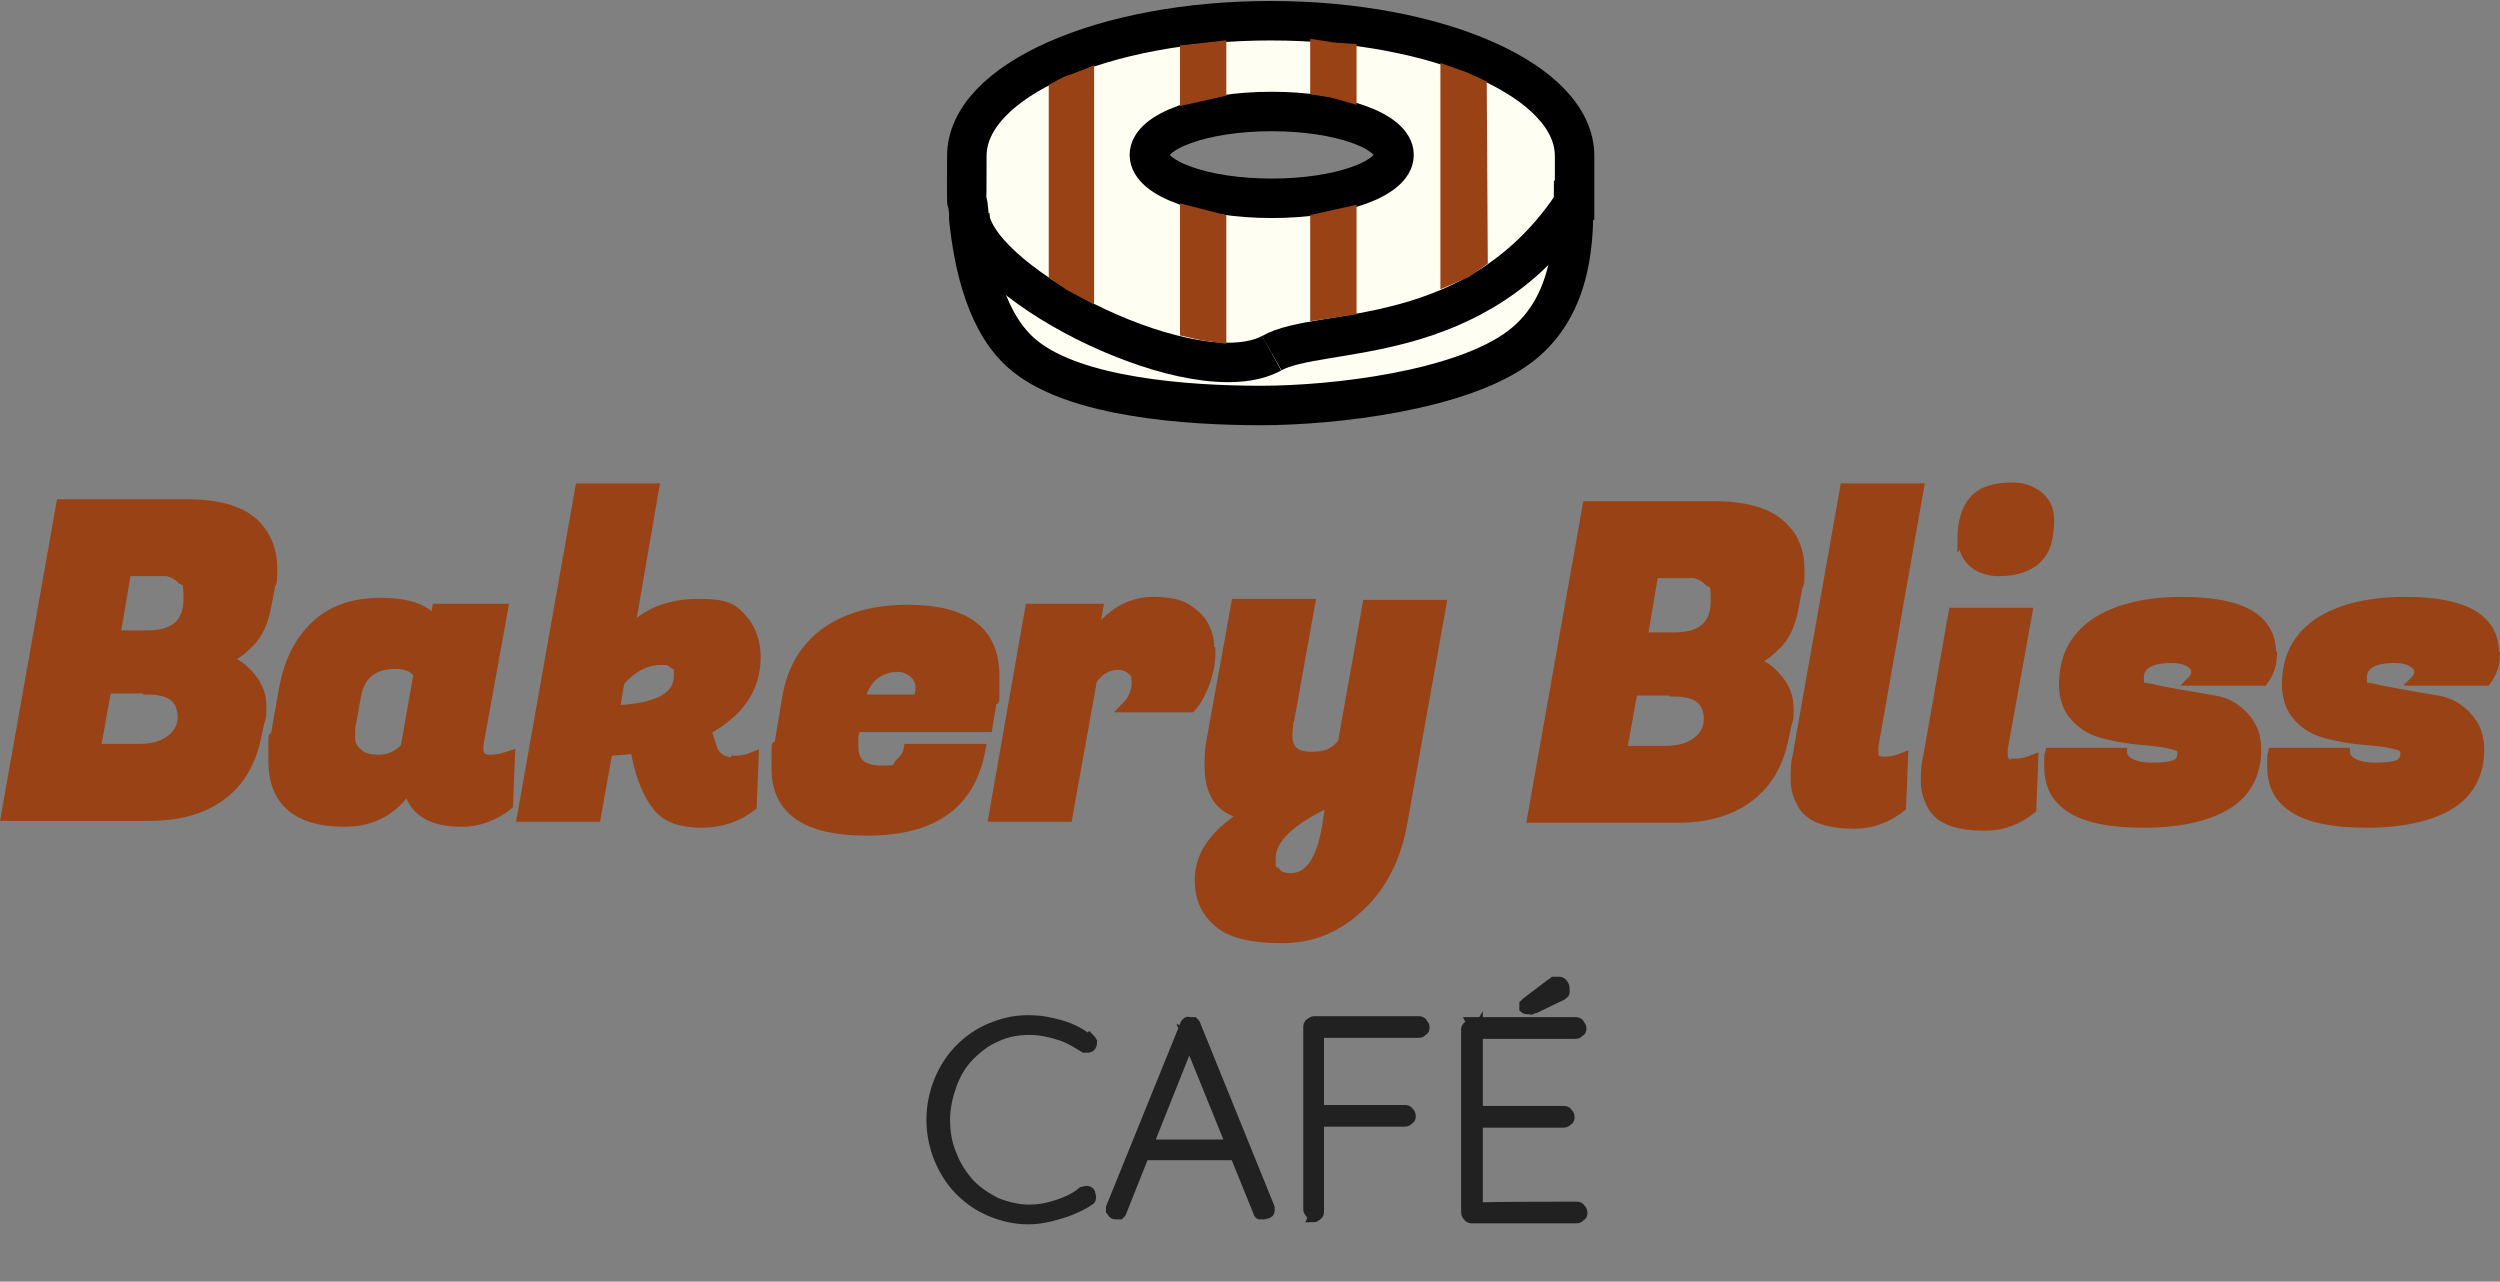 <svg xmlns="http://www.w3.org/2000/svg" viewBox="0 0 253.4 129.9"><rect x="0" y="0" width="253.4" height="129.9" fill="#808080" stroke="none"/><defs><style>      .st0 {        stroke-width: 2px;      }      .st0, .st1 {        fill: #984216;        stroke: #984216;      }      .st0, .st1, .st2, .st3 {        stroke-miterlimit: 10;      }      .st4 {        fill: #212121;      }      .st5 {        isolation: isolate;      }      .st6 {        fill: #fffef2;      }      .st2 {        stroke: #212121;      }      .st2, .st3 {        fill: none;      }      .st3 {        stroke: #000;        stroke-width: 4px;      }    </style></defs><g id="Calque_4"><g><g><path class="st1" d="M18.9,51.1c3.3,0,5.7.7,7.1,2.2,1,1.1,1.6,2.5,1.6,4.2s0,1.2-.2,1.8l-.4,2.1c-.3,1.7-.9,3-1.9,3.9-.9.9-1.7,1.4-2.4,1.4v.3c.8,0,1.6.4,2.5,1.4s1.3,2,1.3,3.2,0,1-.2,1.6l-.3,1.4c-.5,2.5-1.6,4.5-3.4,5.9s-4.2,2.2-7.4,2.2H.6l5.6-31.6h12.7,0ZM15,69.8h-4.2l-1.1,6.1h4.4c1.4,0,2.4-.3,3.2-.9.8-.6,1.2-1.4,1.2-2.3,0-1.9-1.2-2.8-3.5-2.8h0ZM16.1,57.9h-3.3l-1.1,6.5h3.2c2.8,0,4.2-1.2,4.2-3.7s-.3-1.5-.8-2.1c-.5-.5-1.3-.8-2.3-.8h0Z"></path><path class="st1" d="M48.5,75.9c0,.8.4,1.1,1.2,1.1s1.4-.2,2-.4l-.2,5c-1.4,1.1-3,1.7-4.7,1.7-3.2,0-5-1.2-5.4-3.5-1.5,2.3-3.6,3.5-6.5,3.5-4.8,0-7.2-2.1-7.2-6.2s0-1.5.2-2.3l.9-5.1c.5-2.6,1.5-4.7,3.2-6.3,1.7-1.6,3.9-2.3,6.6-2.3s4.5.6,5.5,1.9l.2-1.3h6.7l-2.5,13.8c0,.2,0,.3,0,.5ZM35.5,73.8c0,.3,0,.6,0,1.1s.2.9.7,1.4,1.2.7,2.2.7,1.9-.4,2.7-1.2l1.3-7.4c-.3-.7-1.1-1.1-2.3-1.1-2.3,0-3.6,1.1-4,3.2l-.6,3.3h0Z"></path><path class="st1" d="M74.6,77.1c.7,0,1.3-.2,1.8-.4l-.2,5c-1.4,1.1-3.1,1.7-5.1,1.7s-3.5-.5-4.4-1.6c-.9-1.1-1.7-2.8-2.2-5.3v-.6c-.7,0-1.7.2-2.9.2l-1.2,6.7h-7.5l5.9-33.3h7.5l-2.5,14.5c1.7-1.9,4.1-2.8,7-2.8s3.5.5,4.4,1.5,1.4,2.3,1.4,3.9c0,3.2-1.7,5.6-5,7.4l.5,1.6c.3,1.1,1.1,1.7,2.5,1.7h0ZM67,66.9c-1.6,0-3,.8-4.2,2.2l-.5,2.9c4.3-.2,6.5-1.3,6.5-3.5s-.2-.9-.5-1.2-.8-.5-1.3-.5Z"></path><path class="st1" d="M87.8,84.2c-6.1,0-9.1-2.1-9.1-6.3s0-1.2.2-1.9l.9-5.4c.5-2.8,1.8-5,3.9-6.5s4.9-2.3,8.3-2.3c5.9,0,8.8,2.2,8.8,6.7s0,1.3-.2,2.1l-.5,3.1h-13.4l-.2,1c0,.3,0,.7,0,1,0,1.6.9,2.4,2.9,2.4s1.3-.2,1.8-.7.8-.9.9-1.5h7.3c-1,5.6-4.8,8.3-11.5,8.3h0ZM93.1,71c.1-.5.2-1,.2-1.4s-.2-.9-.6-1.3-1-.7-1.8-.7-1.6.3-2.3.8c-.7.6-1.2,1.4-1.4,2.5h5.9,0Z"></path><path class="st1" d="M122.7,66.1c0,1-.2,2-.5,2.9-.3.9-.7,1.6-1,2.1l-.5.6h-6.6c.7-.7,1.1-1.5,1.1-2.5s-.2-1-.5-1.3c-.3-.3-.8-.5-1.4-.5-1,0-1.9.5-2.6,1.5l-2.5,13.9h-7.5l3.7-21.1h6.9l-.5,2.9c1.7-2.4,3.7-3.6,6.1-3.6s3.3.5,4.3,1.4,1.4,2.1,1.4,3.7h0Z"></path><path class="st1" d="M130.6,73c0,.5-.1,1.1-.1,1.6,0,1.4.8,2.1,2.4,2.1s2.4-.4,3.2-1.4l2.5-14h7.5l-3.9,21.8c-.6,3.7-2.1,6.7-4.4,8.8-2.3,2.2-4.9,3.2-7.9,3.2s-5.1-.5-6.4-1.6c-1.3-1.1-1.9-2.5-1.9-4.3,0-2.5,1.5-4.7,4.6-6.6-1.7-.4-2.7-1.2-3.2-2.5-.3-.7-.4-1.5-.4-2.4s0-1.8.2-2.7l2.5-13.8h7.5l-2.1,11.7h0ZM130.8,89c1.9,0,3.1-1.7,3.7-5.2l.4-2.6c-4.1,1.9-6.1,3.8-6.1,5.8s.2,1.1.5,1.4c.3.4.8.6,1.4.6h0Z"></path></g><g><path class="st1" d="M173.7,51.3c3.3,0,5.7.7,7.1,2.2,1.1,1.1,1.6,2.5,1.6,4.2s0,1.2-.2,1.8l-.4,2.1c-.3,1.7-.9,3-1.9,3.9-.9.9-1.7,1.4-2.4,1.4v.3c.8,0,1.6.4,2.5,1.4s1.3,2,1.3,3.2,0,1-.2,1.6l-.3,1.4c-.5,2.5-1.6,4.5-3.4,5.9s-4.2,2.2-7.4,2.2h-14.7l5.6-31.6h12.7,0ZM169.7,70h-4.2l-1.1,6.1h4.4c1.4,0,2.4-.3,3.2-.9.8-.6,1.2-1.4,1.2-2.3,0-1.9-1.2-2.8-3.5-2.8h0ZM170.9,58.1h-3.3l-1.1,6.5h3.2c2.8,0,4.2-1.2,4.2-3.7s-.3-1.5-.8-2.1c-.5-.5-1.3-.8-2.3-.8h0Z"></path><path class="st1" d="M189.8,76.1c0,.8.4,1.1,1.2,1.1s1.4-.2,1.9-.4l-.2,5c-1.4,1.1-3,1.7-4.7,1.7-2.7,0-4.4-.6-5.2-1.8-.5-.8-.8-1.7-.8-2.6s0-1.8.2-2.5l4.8-27.1h7.5l-4.6,26.1c0,.2,0,.3,0,.5h0Z"></path><path class="st1" d="M204.3,77.4c.7,0,1.3-.2,1.8-.4l-.2,5c-1.4,1.1-2.9,1.7-4.7,1.7-2.7,0-4.4-.6-5.2-1.8-.5-.8-.8-1.7-.8-2.6s0-1.7.2-2.4l2.6-14.8h7.5l-2.5,13.8c0,.2,0,.3,0,.5,0,.8.4,1.2,1.3,1.2h0ZM198.9,54.8c0-1.9.4-3.2,1.2-4.1.8-.9,2.1-1.3,3.9-1.3s3.7,1.1,3.7,3.2-.4,3.2-1.2,4c-.8.8-2.1,1.3-3.9,1.3s-3.6-1-3.6-3.2h0Z"></path><path class="st1" d="M230.3,66.3c0,1-.3,1.9-.9,2.7h-7.2c.2-.2.4-.5.4-.9s-.2-.7-.7-1-1.1-.4-1.8-.4c-2.2,0-3.3.7-3.3,2s.4.9,1.2,1.1,1.8.4,3,.6,2.3.4,3.5.6,2.2.8,3,1.7,1.2,1.9,1.2,3.3c0,2.4-1,4.3-2.9,5.5s-4.8,1.9-8.5,1.9-6.3-.6-7.8-1.8c-1.2-.9-1.8-2.2-1.8-3.9s0-.9.1-1.4h7.3c0,.3.2.7.7,1s1.3.5,2.4.5,1.8-.1,2.3-.3c.5-.2.7-.6.7-1.2s-.4-.7-1.2-.9c-.8-.2-1.8-.3-3-.4-1.2-.1-2.4-.3-3.6-.6s-2.2-.8-3-1.7c-.8-.8-1.2-2-1.2-3.3,0-2.7,1-4.7,3.1-6.2,2.1-1.4,5-2.2,8.9-2.2,6,0,9,1.7,9,5.2h0Z"></path><path class="st1" d="M252.9,66.3c0,1-.3,1.9-.9,2.7h-7.2c.2-.2.4-.5.4-.9s-.2-.7-.7-1-1.1-.4-1.8-.4c-2.2,0-3.3.7-3.3,2s.4.9,1.2,1.1,1.8.4,3,.6,2.3.4,3.5.6,2.2.8,3,1.7,1.2,1.9,1.2,3.3c0,2.4-1,4.3-2.9,5.5s-4.8,1.9-8.5,1.9-6.3-.6-7.8-1.8c-1.2-.9-1.8-2.2-1.8-3.9s0-.9.1-1.4h7.3c0,.3.2.7.7,1s1.3.5,2.4.5,1.8-.1,2.3-.3c.5-.2.7-.6.7-1.2s-.4-.7-1.2-.9c-.8-.2-1.8-.3-3-.4-1.2-.1-2.4-.3-3.6-.6s-2.2-.8-3-1.7c-.8-.8-1.2-2-1.2-3.3,0-2.7,1-4.7,3.1-6.2,2.1-1.4,5-2.2,8.9-2.2,6,0,9,1.7,9,5.2h0Z"></path></g></g></g><g id="Calque_3"><g class="st5"><g class="st5"><path class="st4" d="M110.4,105.2c.1.1.2.2.3.4,0,.1,0,.3-.1.4,0,.1-.2.2-.3.2-.1,0-.3,0-.4,0-.8-.5-1.6-1-2.6-1.3s-1.9-.5-3-.5-2.3.2-3.3.7c-1,.4-1.9,1.1-2.7,1.9-.8.8-1.4,1.8-1.8,2.9-.4,1.1-.7,2.3-.7,3.6s.2,2.5.7,3.6c.4,1.1,1.1,2.1,1.8,2.9.8.8,1.7,1.4,2.7,1.9,1,.4,2.2.7,3.3.7s2-.2,2.9-.5,1.8-.7,2.5-1.3c.1,0,.3-.1.4-.1.1,0,.3,0,.4.2,0,.1.1.3.1.4,0,.2,0,.3-.2.4-.4.3-1,.6-1.7.9-.7.3-1.4.5-2.2.7-.8.2-1.5.3-2.3.3-1.3,0-2.6-.3-3.8-.8-1.2-.5-2.2-1.2-3.1-2.1s-1.6-2-2.1-3.2c-.5-1.2-.8-2.6-.8-4s.3-2.8.8-4c.5-1.2,1.2-2.3,2.1-3.2s1.9-1.6,3.1-2.1c1.2-.5,2.4-.8,3.8-.8s2.2.2,3.3.5,2,.8,2.8,1.4Z"></path><path class="st4" d="M120.8,105l-7.1,17.8c0,.1-.1.2-.2.3,0,0-.2,0-.3,0-.2,0-.3,0-.4-.1,0,0-.1-.2-.2-.3,0,0,0-.2,0-.3l7.5-18.5c0-.1.1-.2.2-.3s.2,0,.3,0,.3,0,.4,0c0,0,.2.2.2.3l7.5,18.5c0,0,0,.1,0,.2,0,.2,0,.3-.2.4-.1,0-.3.1-.4.1s-.2,0-.4,0c-.1,0-.2-.2-.2-.3l-7.3-18,.4.2ZM115.6,117.1l.4-1.1h9.1l.3,1.1h-9.7Z"></path><path class="st4" d="M133.2,123.2c-.2,0-.3,0-.4-.2s-.2-.2-.2-.4v-18.5c0-.1,0-.3.2-.4s.2-.2.4-.2h10.6c.1,0,.3,0,.4.2s.2.2.2.4,0,.3-.2.4c-.1.1-.2.2-.4.2h-10.1,0c0-.1,0,8,0,8v-.2c-.1,0,8.7,0,8.7,0,.1,0,.3,0,.4.2.1.1.2.2.2.4s0,.3-.2.4c-.1.1-.2.2-.4.2h-8.9l.2-.2v9.3c0,.1,0,.3-.2.4-.1.1-.2.2-.4.2Z"></path><path class="st4" d="M149.1,103.6h10.6c.1,0,.3,0,.4.2s.2.2.2.4,0,.3-.2.4c-.1.1-.2.2-.4.2h-10.2l.3-.5v8.7l-.3-.4h9c.1,0,.3,0,.4.2.1.1.2.2.2.4s0,.3-.2.4c-.1.1-.2.2-.4.2h-9l.3-.3v8.9h-.1c0-.1,10.1-.1,10.1-.1.1,0,.3,0,.4.2.1.1.2.2.2.4s0,.3-.2.4c-.1.1-.2.2-.4.2h-10.6c-.1,0-.3,0-.4-.2-.1-.1-.2-.2-.2-.4v-18.5c0-.1,0-.3.2-.4s.2-.2.4-.2ZM154.8,102.3c-.1,0-.2,0-.3-.1,0,0,0-.1,0-.2s0-.2,0-.2c0,0,.1-.1.2-.2l2.5-1.9c0,0,.2-.1.3-.2.1,0,.2,0,.4,0,.2,0,.4,0,.5.2.1.1.2.3.2.5s0,.3,0,.4c0,.1-.2.2-.3.3l-2.7,1.3c0,0-.2,0-.3.1s-.2,0-.3,0Z"></path></g><g class="st5"><path class="st2" d="M110.4,105.2c.1.1.2.2.3.4,0,.1,0,.3-.1.4,0,.1-.2.2-.3.2-.1,0-.3,0-.4,0-.8-.5-1.6-1-2.6-1.3s-1.9-.5-3-.5-2.3.2-3.3.7c-1,.4-1.9,1.1-2.7,1.9-.8.8-1.4,1.8-1.8,2.9-.4,1.1-.7,2.3-.7,3.6s.2,2.5.7,3.6c.4,1.1,1.1,2.1,1.8,2.9.8.8,1.7,1.4,2.7,1.9,1,.4,2.2.7,3.3.7s2-.2,2.9-.5,1.8-.7,2.5-1.3c.1,0,.3-.1.4-.1.1,0,.3,0,.4.2,0,.1.1.3.1.4,0,.2,0,.3-.2.4-.4.3-1,.6-1.7.9-.7.3-1.4.5-2.2.7-.8.2-1.5.3-2.3.3-1.3,0-2.6-.3-3.8-.8-1.2-.5-2.2-1.2-3.1-2.1s-1.6-2-2.1-3.2c-.5-1.2-.8-2.6-.8-4s.3-2.8.8-4c.5-1.2,1.2-2.3,2.1-3.2s1.9-1.6,3.1-2.1c1.2-.5,2.4-.8,3.8-.8s2.2.2,3.3.5,2,.8,2.8,1.4Z"></path><path class="st2" d="M120.8,105l-7.1,17.8c0,.1-.1.2-.2.3,0,0-.2,0-.3,0-.2,0-.3,0-.4-.1,0,0-.1-.2-.2-.3,0,0,0-.2,0-.3l7.5-18.5c0-.1.1-.2.2-.3s.2,0,.3,0,.3,0,.4,0c0,0,.2.2.2.3l7.5,18.5c0,0,0,.1,0,.2,0,.2,0,.3-.2.4-.1,0-.3.1-.4.1s-.2,0-.4,0c-.1,0-.2-.2-.2-.3l-7.3-18,.4.2ZM115.6,117.1l.4-1.1h9.1l.3,1.1h-9.7Z"></path><path class="st2" d="M133.2,123.2c-.2,0-.3,0-.4-.2s-.2-.2-.2-.4v-18.5c0-.1,0-.3.2-.4s.2-.2.4-.2h10.6c.1,0,.3,0,.4.2s.2.2.2.4,0,.3-.2.4c-.1.1-.2.2-.4.2h-10.1,0c0-.1,0,8,0,8v-.2c-.1,0,8.7,0,8.7,0,.1,0,.3,0,.4.2.1.1.2.2.2.4s0,.3-.2.4c-.1.1-.2.2-.4.2h-8.9l.2-.2v9.3c0,.1,0,.3-.2.4-.1.1-.2.2-.4.2Z"></path><path class="st2" d="M149.1,103.6h10.6c.1,0,.3,0,.4.2s.2.2.2.4,0,.3-.2.4c-.1.1-.2.2-.4.2h-10.2l.3-.5v8.7l-.3-.4h9c.1,0,.3,0,.4.2.1.1.2.2.2.4s0,.3-.2.4c-.1.1-.2.2-.4.2h-9l.3-.3v8.9h-.1c0-.1,10.1-.1,10.1-.1.1,0,.3,0,.4.2.1.1.2.2.2.4s0,.3-.2.4c-.1.1-.2.2-.4.2h-10.6c-.1,0-.3,0-.4-.2-.1-.1-.2-.2-.2-.4v-18.5c0-.1,0-.3.2-.4s.2-.2.4-.2ZM154.8,102.3c-.1,0-.2,0-.3-.1,0,0,0-.1,0-.2s0-.2,0-.2c0,0,.1-.1.2-.2l2.5-1.9c0,0,.2-.1.3-.2.1,0,.2,0,.4,0,.2,0,.4,0,.5.2.1.1.2.3.2.5s0,.3,0,.4c0,.1-.2.2-.3.3l-2.7,1.3c0,0-.2,0-.3.1s-.2,0-.3,0Z"></path></g></g></g><g id="Calque_2"><g id="donut"><g><g><path class="st6" d="M159.6,20.3c0,3.4,0,10.5-5.4,14.8-5.9,4.5-17.5,6-26.3,6s-18.7-.8-23.9-5c-3.9-3.2-5.3-9.2-5.7-13.9,1.2,7,22.9,17.9,30.5,13.7,4.9-2.8,20.9-.2,30.8-15.5Z"></path><path class="st6" d="M159.6,15.7v4.5c-9.8,15.3-25.8,12.7-30.8,15.5-7.7,4.2-29.4-6.7-30.6-13.7,0,0,0,0,0-.1,0-.1,0-.3,0-.4h0c-.3-3.2-.2-5.6-.2-5.8,0-7.6,13.8-13.7,30.8-13.7s30.8,6.1,30.8,13.7ZM141.3,15.7c0-2.4-5.6-4.4-12.4-4.4s-12.4,1.9-12.4,4.4,5.6,4.4,12.4,4.4,12.4-2,12.4-4.4Z"></path></g><g><path class="st3" d="M98.3,22.1c1.2,7,22.9,17.9,30.6,13.7"></path><path class="st3" d="M98.3,21.6c0,.1,0,.3,0,.4"></path><ellipse class="st3" cx="128.9" cy="15.7" rx="12.4" ry="4.4"></ellipse><path class="st3" d="M159.6,20.3v-4.5c0-7.6-13.8-13.7-30.8-13.7s-30.8,6.1-30.8,13.7-.1,2.6.2,5.8h0c0,.2,0,.3,0,.5,0,0,0,0,0,.1.5,4.7,1.8,10.8,5.7,13.9,5.2,4.2,16.5,5,23.9,5s20.4-1.5,26.3-6c5.5-4.2,5.4-11.4,5.4-14.8Z"></path><path class="st3" d="M128.9,35.8c4.9-2.8,20.9-.2,30.8-15.5"></path></g></g><polygon class="st0" points="147 27.8 148.4 27.2 149.8 26.2 149.7 8.9 148.4 8.3 147 7.8 147 27.8"></polygon><path class="st0" d="M107.3,27.6l1.3.9,1.3.7V8.1s-1,.4-1.4.5c-.3.1-1.2.6-1.2.6v18.1s0,.3,0,.3Z"></path><polygon class="st0" points="120.6 33.2 121.9 33.5 123.3 33.7 123.3 22.6 120.6 21.9 120.6 33.2"></polygon><polygon class="st0" points="133.8 8.7 135.1 8.9 136.5 9.3 136.5 5.4 135.1 5.3 133.8 5.1 133.8 8.7"></polygon><polygon class="st0" points="133.8 31.4 136.5 31 136.5 22 133.8 22.6 133.8 31.4"></polygon><polygon class="st0" points="120.6 9.5 123.3 8.9 123.3 5.2 120.6 5.5 120.6 9.5"></polygon></g></g></svg>